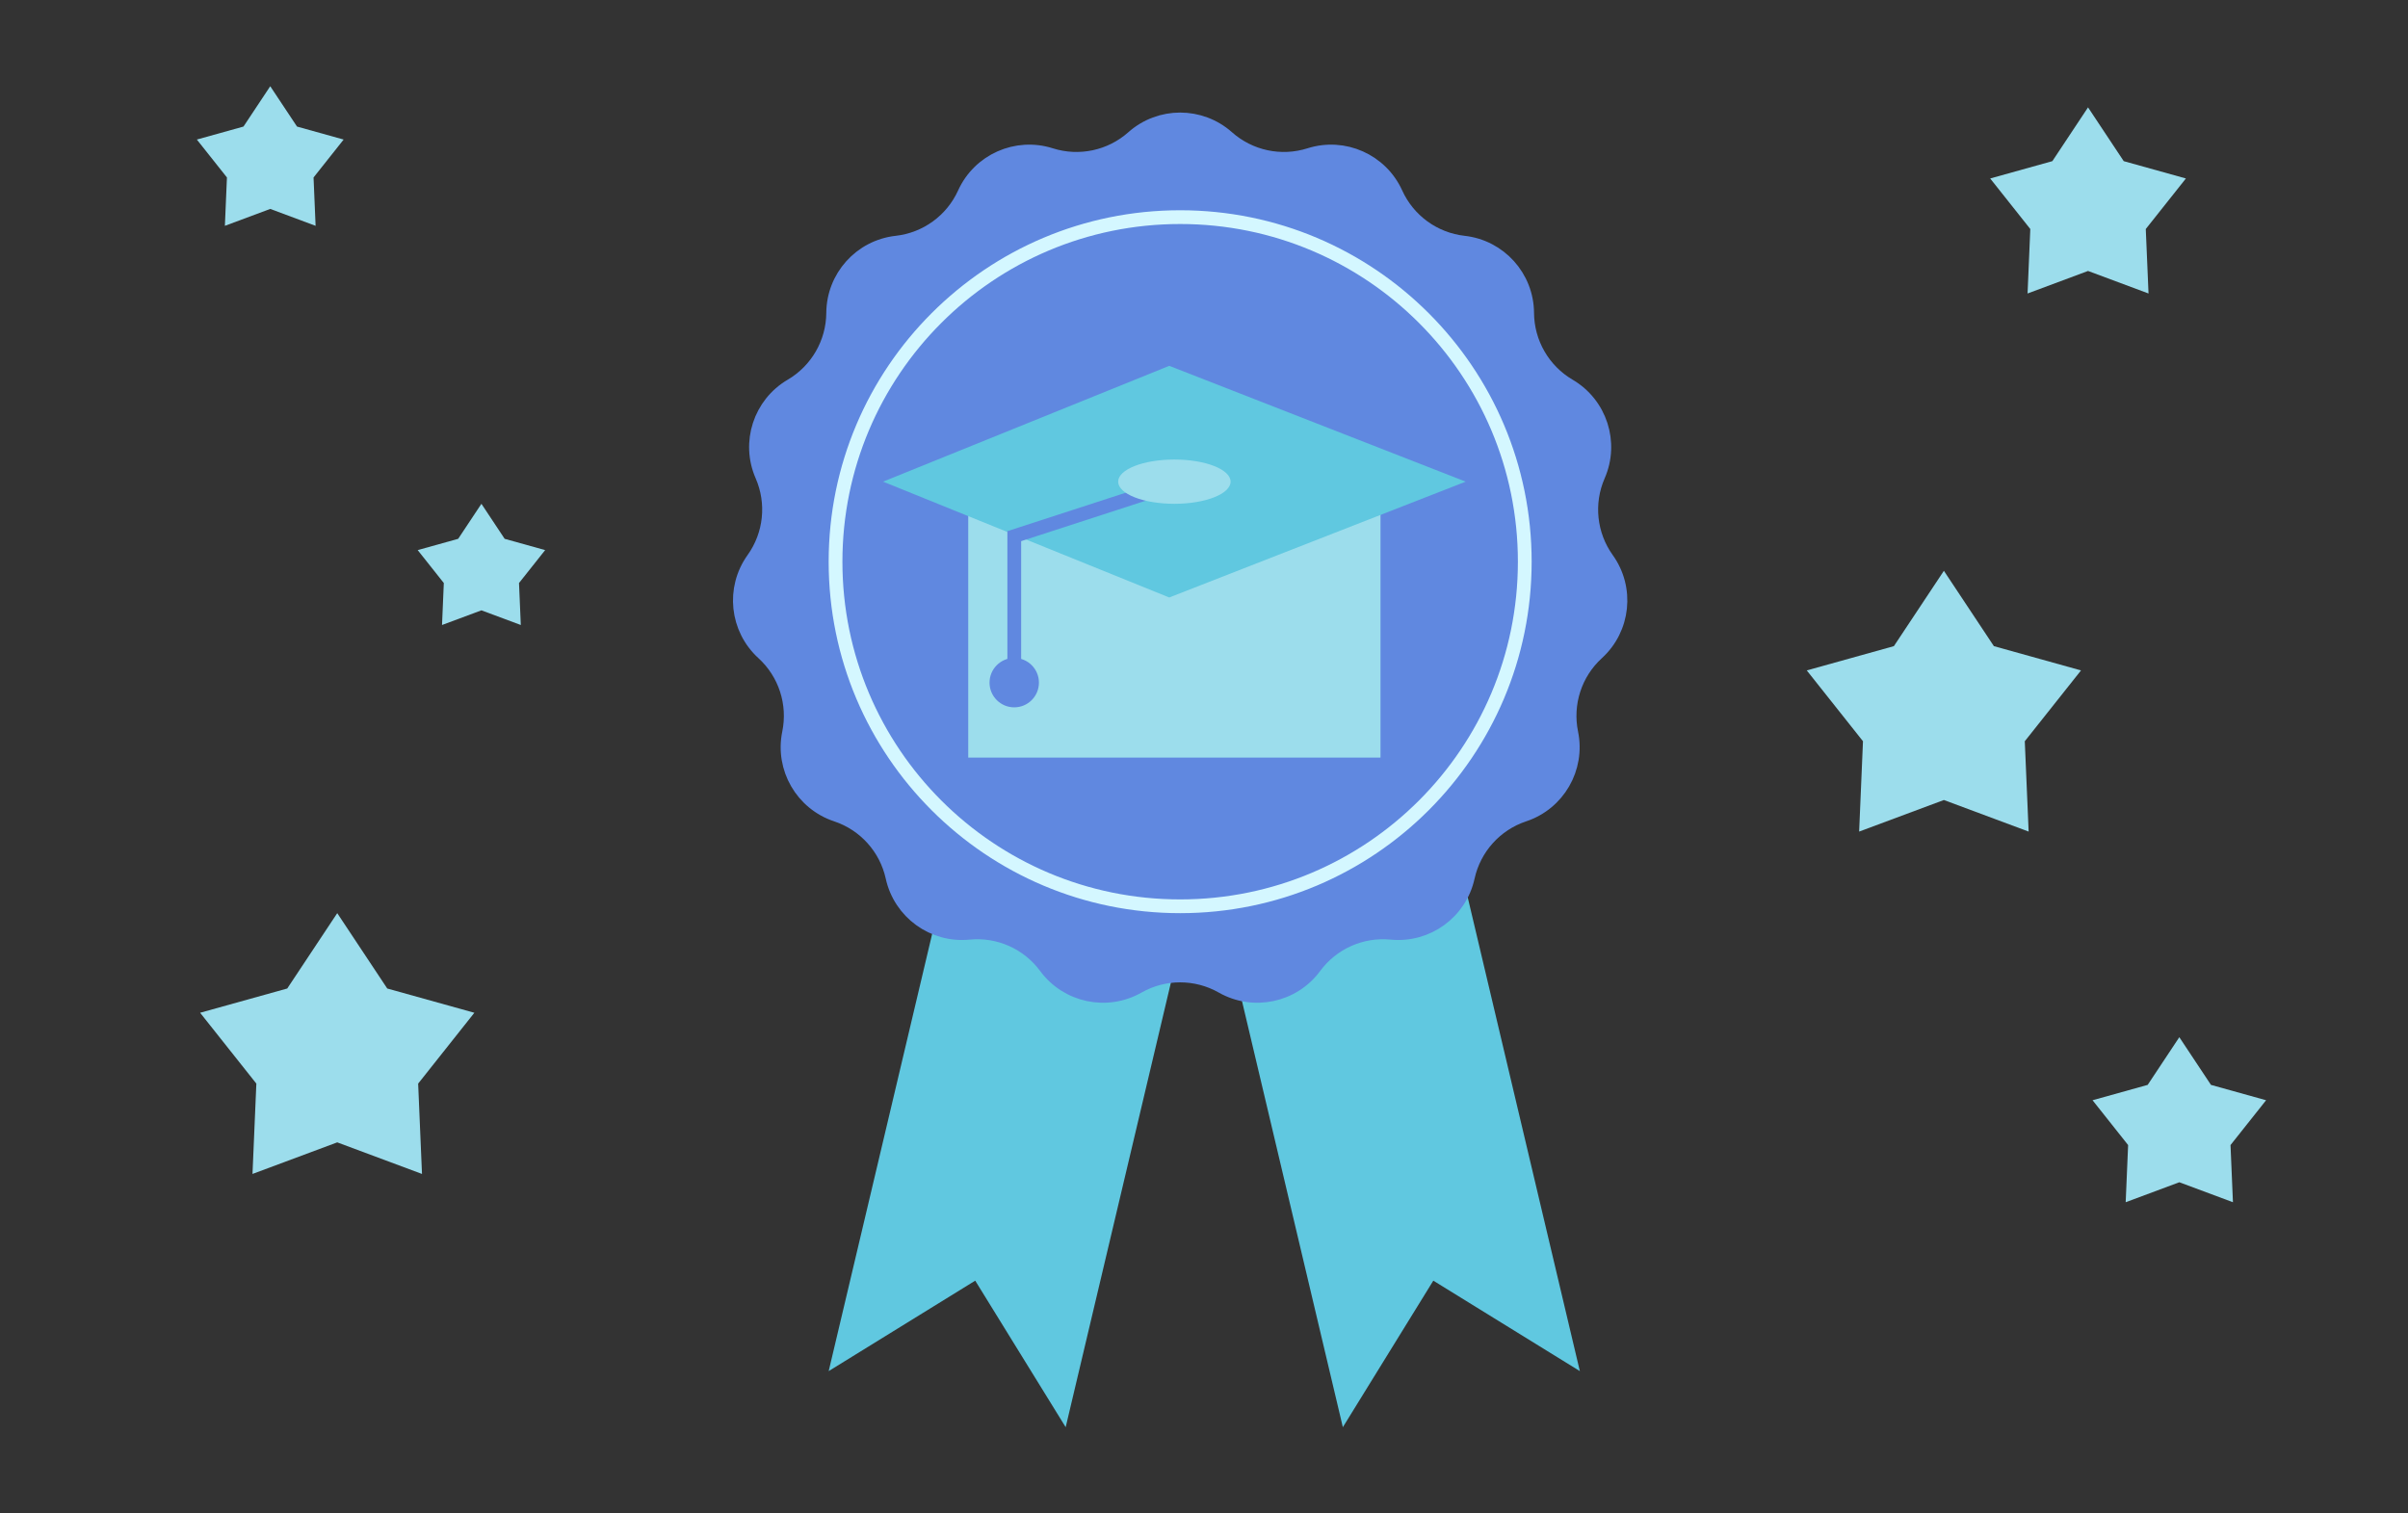 <svg width="175" height="110" viewBox="0 0 175 110" fill="none" xmlns="http://www.w3.org/2000/svg">
<rect x="0" y="0" width="175" height="110" fill="#333333" stroke="none"/>
<path d="M60.224 99.657L70.906 54.518L88.13 58.594L77.448 103.733L70.874 93.083L60.224 99.657Z" fill="#60C8E0"/>
<path d="M114.815 99.657L104.133 54.518L86.909 58.594L97.591 103.733L104.165 93.083L114.815 99.657Z" fill="#60C8E0"/>
<path d="M82.331 9.987C84.291 8.246 87.243 8.246 89.204 9.987C90.831 11.432 93.098 11.914 95.172 11.256C97.671 10.463 100.368 11.663 101.45 14.051C102.349 16.033 104.224 17.395 106.386 17.637C108.992 17.929 110.967 20.123 110.985 22.745C111 24.921 112.159 26.928 114.036 28.029C116.297 29.355 117.209 32.163 116.16 34.565C115.288 36.559 115.531 38.864 116.797 40.633C118.324 42.764 118.015 45.701 116.079 47.468C114.472 48.935 113.756 51.14 114.194 53.271C114.721 55.839 113.245 58.396 110.757 59.223C108.693 59.909 107.142 61.632 106.675 63.757C106.112 66.318 103.724 68.053 101.115 67.797C98.949 67.584 96.832 68.527 95.54 70.278C93.985 72.389 91.097 73.002 88.818 71.707C86.926 70.632 84.608 70.632 82.716 71.707C80.437 73.002 77.549 72.389 75.994 70.278C74.703 68.527 72.586 67.584 70.42 67.797C67.811 68.053 65.423 66.318 64.86 63.757C64.393 61.632 62.842 59.909 60.777 59.223C58.29 58.396 56.814 55.839 57.341 53.271C57.779 51.14 57.063 48.935 55.456 47.468C53.519 45.701 53.211 42.764 54.737 40.633C56.004 38.864 56.246 36.559 55.375 34.565C54.325 32.163 55.237 29.355 57.499 28.029C59.376 26.928 60.535 24.921 60.55 22.745C60.568 20.123 62.543 17.929 65.148 17.637C67.311 17.395 69.186 16.033 70.084 14.051C71.167 11.663 73.864 10.463 76.363 11.256C78.437 11.914 80.704 11.432 82.331 9.987Z" fill="#6088E0" stroke="#6088E0"/>
<path d="M73.144 38.347L83.212 48.415L98.389 33.238" stroke="#6088E0" stroke-linecap="square"/>
<circle cx="85.767" cy="40.827" r="25.045" stroke="#D4F7FF"/>
<path d="M70.367 55.064V35.875V34.699H100.327V55.064H70.367Z" fill="#9CDDEC"/>
<path d="M64.176 35.008L84.974 26.59L106.516 35.008L84.974 43.427L64.176 35.008Z" fill="#60C8E0"/>
<path d="M83.615 35.751L73.711 38.97V49.617" stroke="#6088E0"/>
<circle cx="73.709" cy="49.617" r="1.295" fill="#6088E0" stroke="#6088E0"/>
<ellipse cx="85.347" cy="35.009" rx="4.085" ry="1.609" fill="#9CDDEC"/>
<path d="M24.509 66.371L28.143 71.848L34.474 73.611L30.389 78.76L30.668 85.326L24.509 83.031L18.35 85.326L18.63 78.76L14.544 73.611L20.875 71.848L24.509 66.371Z" fill="#9CDDEC"/>
<path d="M158.381 75.387L160.68 78.853L164.687 79.969L162.101 83.227L162.278 87.382L158.381 85.93L154.483 87.382L154.66 83.227L152.075 79.969L156.081 78.853L158.381 75.387Z" fill="#9CDDEC"/>
<path d="M141.271 41.488L144.904 46.964L151.236 48.728L147.15 53.876L147.43 60.442L141.271 58.147L135.112 60.442L135.391 53.876L131.306 48.728L137.637 46.964L141.271 41.488Z" fill="#9CDDEC"/>
<path d="M151.747 7.804L154.341 11.713L158.859 12.972L155.943 16.646L156.143 21.332L151.747 19.694L147.352 21.332L147.551 16.646L144.636 12.972L149.154 11.713L151.747 7.804Z" fill="#9CDDEC"/>
<path d="M19.64 6.268L21.585 9.199L24.974 10.143L22.787 12.899L22.936 16.414L19.64 15.185L16.343 16.414L16.493 12.899L14.306 10.143L17.695 9.199L19.64 6.268Z" fill="#9CDDEC"/>
<path d="M34.987 36.618L36.675 39.163L39.618 39.983L37.719 42.376L37.849 45.427L34.987 44.361L32.124 45.427L32.254 42.376L30.355 39.983L33.298 39.163L34.987 36.618Z" fill="#9CDDEC"/>
</svg>
